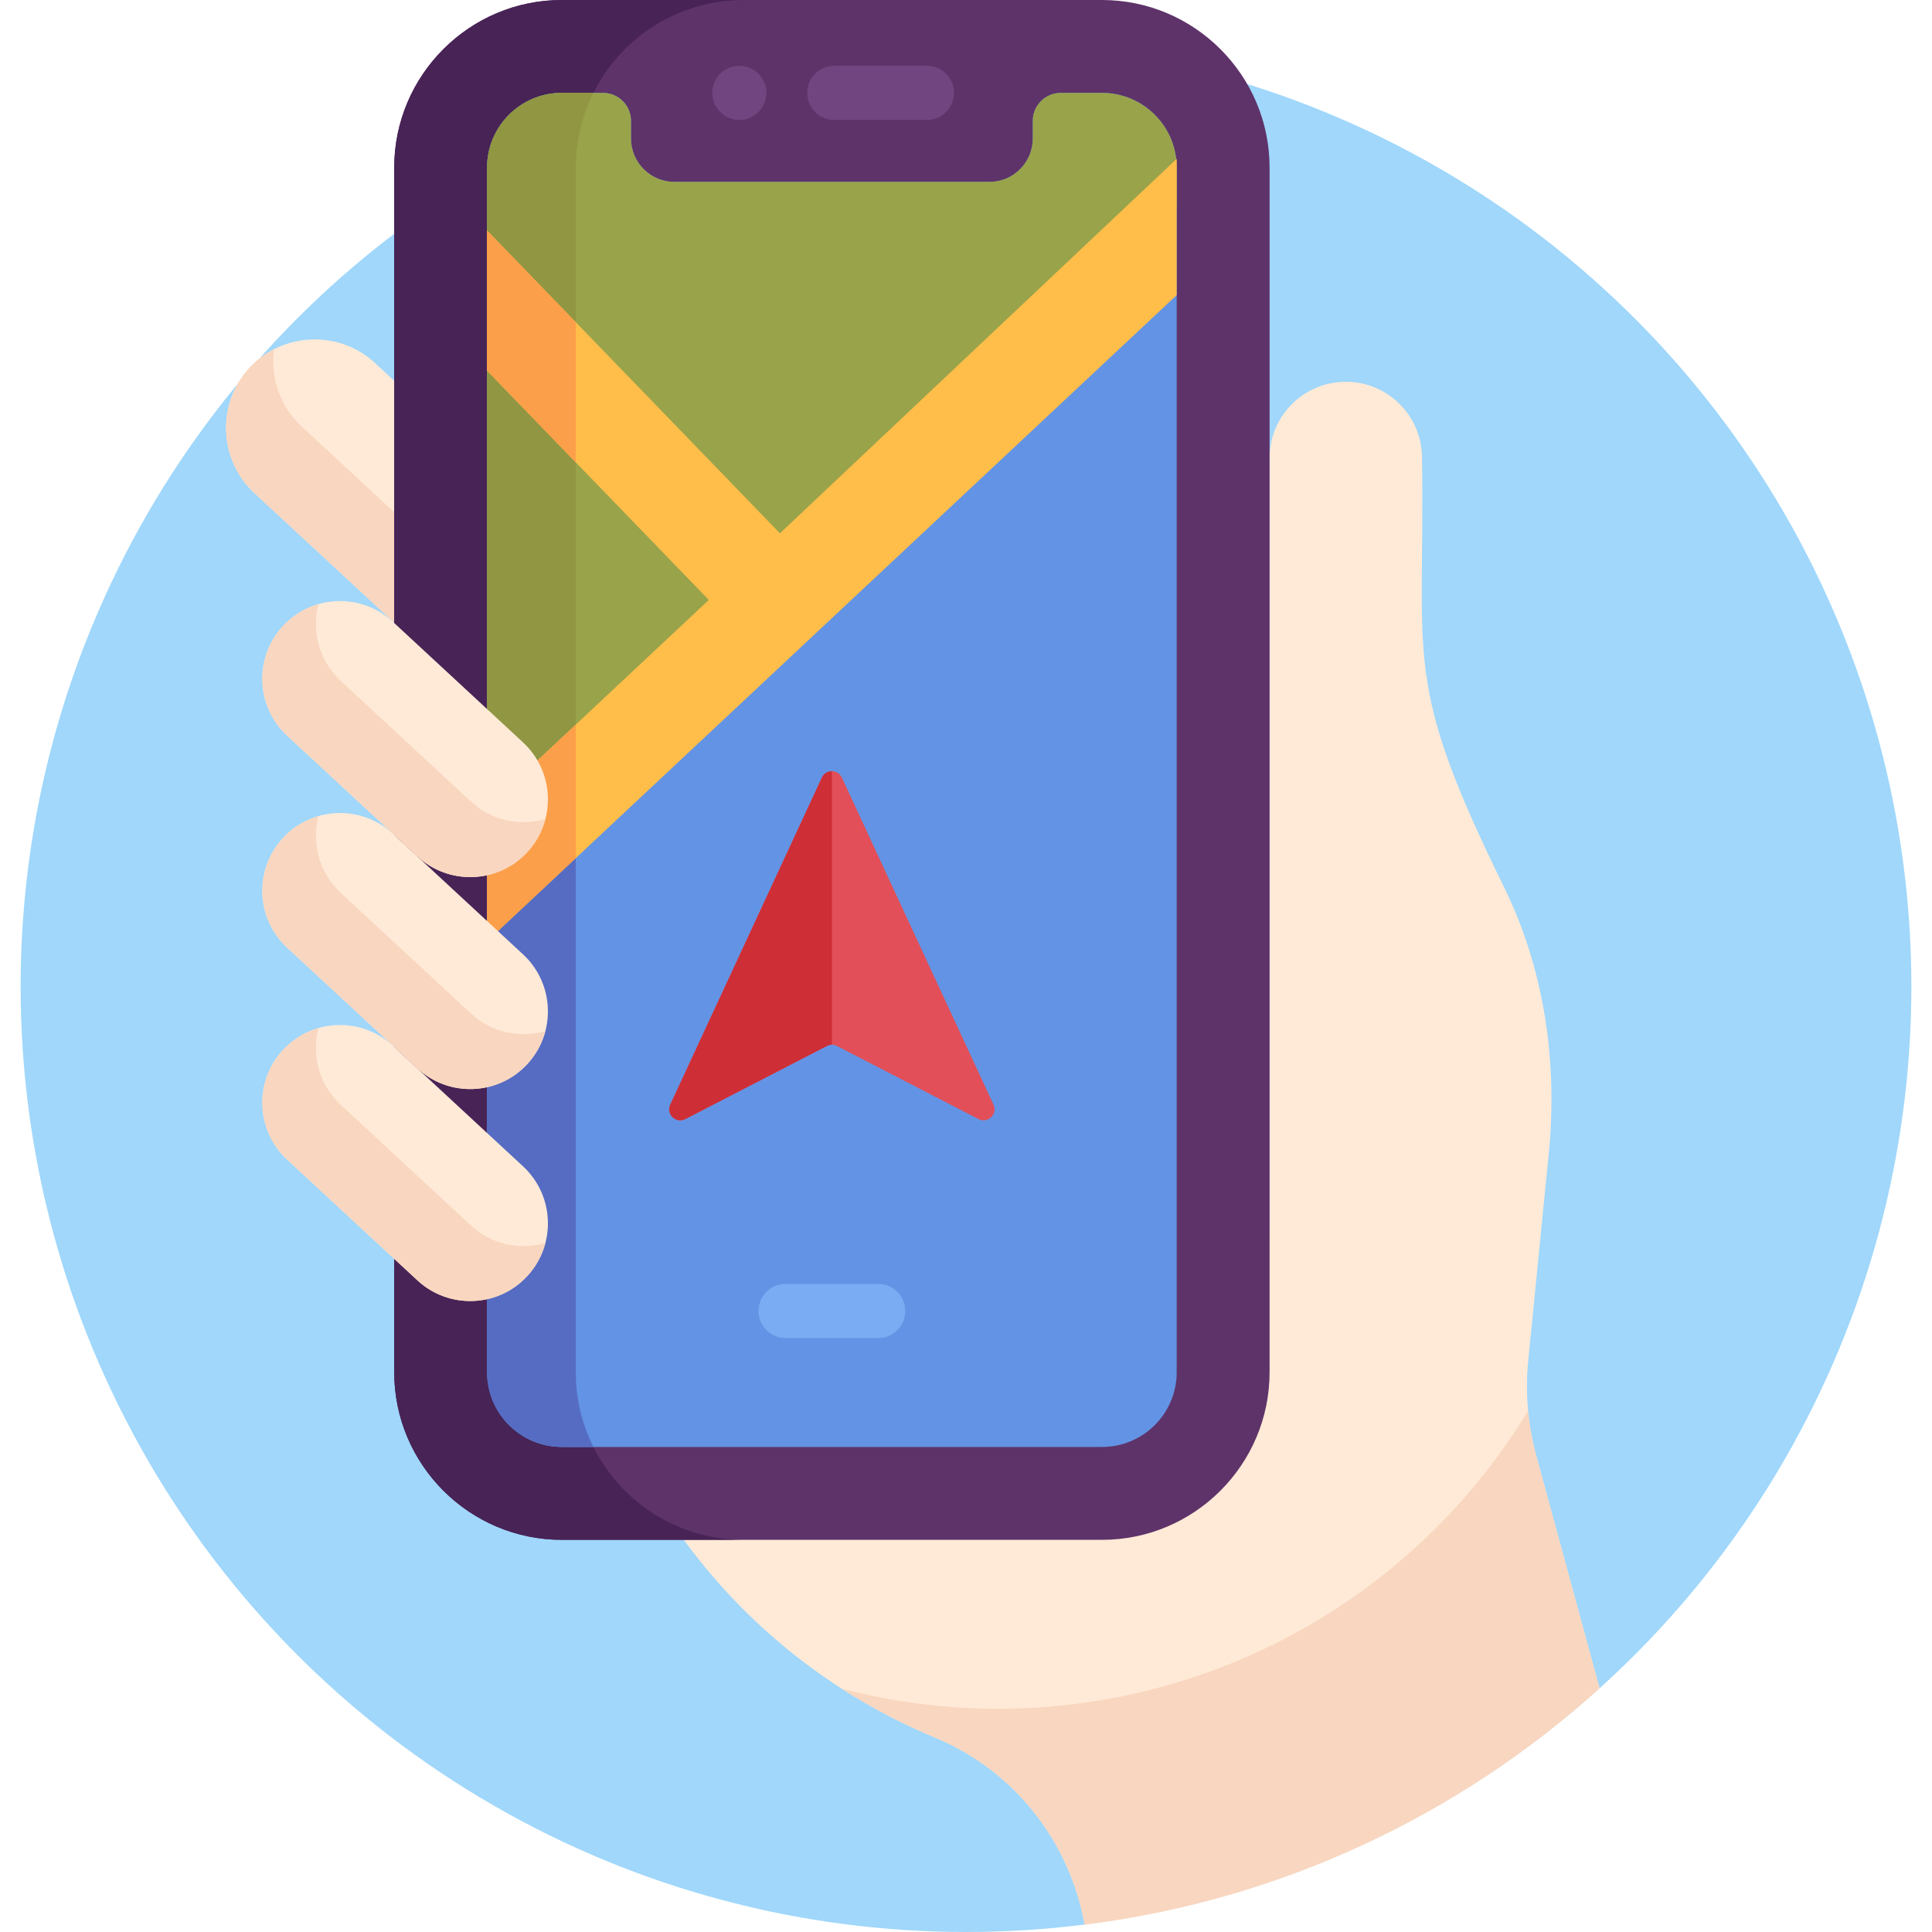 <?xml version="1.0" encoding="iso-8859-1"?>
<!-- Generator: Adobe Illustrator 19.0.0, SVG Export Plug-In . SVG Version: 6.00 Build 0)  -->
<svg version="1.1" id="Capa_1" xmlns="http://www.w3.org/2000/svg" xmlns:xlink="http://www.w3.org/1999/xlink" x="0px" y="0px"
	 viewBox="0 0 512 512" style="enable-background:new 0 0 512 512;" xml:space="preserve">
<circle style="fill:#A0D7FB;" cx="256" cy="261.47" r="250.53"/>
<g>
	<path style="fill:#FFEAD7;" d="M407.14,385.86c-2.151-7.901-2.909-16.116-2.24-24.277l5.745-57.982
		c1.953-23.645-1.65-47.335-12.118-68.626c-27.045-55.013-20.84-59.005-21.68-113.604c0-11.154-9.042-20.196-20.196-20.196l0,0
		c-11.154,0-20.196,9.042-20.196,20.196c0,7.206,0,203.831,0,203.062c0,3.15-0.333,6.222-0.956,9.187v29.074
		c0,24.496-19.929,44.426-44.425,44.426c-16.269,0-72.374,0-110.552,0c16.984,23.62,40.218,42.114,67.183,53.313
		c0.167,0.069,0.334,0.139,0.501,0.21c20.833,8.799,35.343,27.616,39.23,49.401c52.174-6.531,99.357-29.106,136.461-62.63
		L407.14,385.86z"/>
	<path style="fill:#FFEAD7;" d="M105.51,101.881l-6.151-5.699c-9.483-8.786-24.43-8.216-33.216,1.266
		c-8.786,9.483-8.216,24.43,1.266,33.216l38.101,35.303C105.51,165.967,105.51,101.881,105.51,101.881z"/>
</g>
<path style="fill:#F9D6BF;" d="M79.909,112.997c-5.817-5.39-8.264-13.096-7.271-20.439c-2.373,1.215-4.585,2.829-6.496,4.89
	c-8.786,9.483-8.216,24.43,1.266,33.216l38.101,35.303v-29.249L79.909,112.997z"/>
<path style="fill:#5E3369;" d="M292.029,0C276.71,0,164.075,0,148.894,0c-24.496,0-44.425,19.929-44.425,44.426V363.65
	c0,24.496,19.929,44.426,44.425,44.426c22.377,0,120.685,0,143.135,0c24.496,0,44.425-19.929,44.425-44.426V44.426
	C336.454,19.929,316.525,0,292.029,0z"/>
<path style="fill:#472356;" d="M152.583,363.65V44.426C152.583,19.929,172.512,0,197.008,0c-22.914,0-42.405,0-48.114,0
	c-24.496,0-44.425,19.929-44.425,44.426V363.65c0,24.496,19.929,44.426,44.425,44.426c8.251,0,26.827,0,48.114,0
	C172.512,408.075,152.583,388.146,152.583,363.65z"/>
<path style="fill:#6393E4;" d="M311.84,363.65c0,10.942-8.87,19.811-19.812,19.811c-15.152,0-127.819,0-143.135,0
	c-10.942,0-19.812-8.87-19.812-19.811c0-10.086,0-308.949,0-319.224c0-10.942,8.87-19.812,19.812-19.812h10.915
	c4.094,0,7.414,3.319,7.414,7.414v4.701c0,6.308,5.161,11.468,11.468,11.468c17.183,0,66.363,0,83.54,0
	c6.307,0,11.468-5.161,11.468-11.468v-4.701c0-4.094,3.319-7.414,7.414-7.414h10.915c10.942,0,19.812,8.87,19.812,19.812
	C311.84,113.137,311.84,299.6,311.84,363.65z"/>
<path style="fill:#566CC3;" d="M152.583,44.426c0-7.117,1.692-13.843,4.679-19.812h-8.368c-10.942,0-19.812,8.87-19.812,19.812
	c0,10.275,0,309.138,0,319.224c0,10.942,8.87,19.811,19.812,19.811c1.69,0,4.569,0,8.368,0c-2.988-5.969-4.679-12.695-4.679-19.811
	V44.426z"/>
<path style="fill:#99A34A;" d="M311.84,54.955c0-3.756,0-7.276,0-10.529c0-10.942-8.87-19.812-19.812-19.812h-10.915
	c-4.094,0-7.414,3.319-7.414,7.414v4.701c0,6.308-5.161,11.468-11.468,11.468c-17.177,0-66.358,0-83.541,0
	c-6.307,0-11.469-5.161-11.469-11.468v-4.701c0-4.094-3.319-7.414-7.414-7.414h-10.915c-10.942,0-19.812,8.87-19.812,19.812
	c0,5.638,0,98.16,0,182.189L311.84,54.955z"/>
<path style="fill:#909642;" d="M157.262,24.614h-8.368c-10.942,0-19.812,8.87-19.812,19.812c0,5.638,0,98.16,0,182.189l23.5-22.073
	V44.426C152.583,37.309,154.274,30.583,157.262,24.614z"/>
<g>
	<path style="fill:#71457F;" d="M245.644,31.788h-24.545c-3.962,0-7.174-3.212-7.174-7.174s3.212-7.174,7.174-7.174h24.545
		c3.962,0,7.174,3.212,7.174,7.174S249.606,31.788,245.644,31.788z"/>
	<path style="fill:#71457F;" d="M195.926,31.787c-4.009,0-7.174-3.287-7.174-7.174c0-3.56,2.618-6.439,5.777-7.031
		c0.918-0.191,1.875-0.191,2.803,0c3.223,0.603,5.768,3.538,5.768,7.031C203.1,28.531,199.926,31.787,195.926,31.787z"/>
</g>
<path style="fill:#7AACF4;" d="M232.734,354.602h-24.545c-3.962,0-7.174-3.212-7.174-7.174s3.212-7.174,7.174-7.174h24.545
	c3.962,0,7.174,3.212,7.174,7.174S236.696,354.602,232.734,354.602z"/>
<path style="fill:#FFBD4A;" d="M311.84,42.084c-0.041,0.041-0.078,0.075-0.12,0.117L206.691,141.33l-77.609-80.252
	c0,7.841,0,20.791,0,37.15l58.76,60.762l-58.76,55.052c0,11.815,0,23.686,0,35.389L311.84,78.206
	C311.84,65.125,311.84,52.96,311.84,42.084z"/>
<g>
	<path style="fill:#FC9F4A;" d="M129.082,214.041c0,11.815,0,23.686,0,35.389l23.5-22.017v-35.389L129.082,214.041z"/>
	<path style="fill:#FC9F4A;" d="M129.082,98.227l23.5,24.301v-37.15l-23.5-24.3C129.082,68.918,129.082,81.868,129.082,98.227z"/>
</g>
<path style="fill:#E24F58;" d="M217.817,206.067l-40.188,86.679c-1.168,2.519,1.514,5.09,3.981,3.816l37.513-19.37
	c0.839-0.433,1.836-0.433,2.674,0l37.513,19.37c2.467,1.274,5.149-1.297,3.981-3.816l-40.188-86.679
	C222.062,203.816,218.861,203.816,217.817,206.067z"/>
<path style="fill:#CE2E36;" d="M217.817,206.067l-40.188,86.679c-1.168,2.519,1.514,5.09,3.981,3.816l37.513-19.37
	c0.419-0.217,0.878-0.325,1.337-0.325v-72.489C219.4,204.379,218.339,204.941,217.817,206.067z"/>
<g>
	<path style="fill:#FFEAD7;" d="M139.715,225.842L139.715,225.842c-7.73,8.343-20.761,8.84-29.104,1.109l-34.497-31.964
		c-8.343-7.73-8.84-20.761-1.109-29.104l0,0c7.73-8.343,20.761-8.84,29.104-1.109l34.497,31.964
		C146.949,204.469,147.446,217.499,139.715,225.842z"/>
	<path style="fill:#FFEAD7;" d="M139.715,282.017L139.715,282.017c-7.73,8.343-20.761,8.84-29.104,1.109l-34.497-31.964
		c-8.343-7.73-8.84-20.761-1.109-29.104l0,0c7.73-8.343,20.761-8.84,29.104-1.109l34.497,31.964
		C146.949,260.643,147.446,273.673,139.715,282.017z"/>
	<path style="fill:#FFEAD7;" d="M139.715,338.191L139.715,338.191c-7.73,8.343-20.761,8.84-29.104,1.109l-34.497-31.964
		c-8.343-7.73-8.84-20.761-1.109-29.104l0,0c7.73-8.343,20.761-8.84,29.104-1.109l34.497,31.964
		C146.949,316.817,147.446,329.848,139.715,338.191z"/>
</g>
<g>
	<path style="fill:#F9D6BF;" d="M124.803,212.422l-34.497-31.964c-5.77-5.346-7.781-13.226-5.92-20.338
		c-3.478,1.004-6.741,2.915-9.381,5.764l0,0c-7.73,8.343-7.234,21.374,1.109,29.104l34.497,31.964
		c8.343,7.73,21.373,7.234,29.104-1.109l0,0c2.385-2.573,3.98-5.594,4.811-8.766C137.819,219.013,130.297,217.513,124.803,212.422z"
		/>
	<path style="fill:#F9D6BF;" d="M124.803,268.596l-34.497-31.964c-5.77-5.346-7.781-13.226-5.92-20.338
		c-3.478,1.004-6.742,2.915-9.381,5.764c-7.73,8.343-7.234,21.374,1.109,29.104l34.497,31.964c8.343,7.73,21.373,7.234,29.104-1.109
		c2.385-2.573,3.98-5.594,4.811-8.766C137.819,275.187,130.297,273.687,124.803,268.596z"/>
	<path style="fill:#F9D6BF;" d="M124.803,324.77l-34.497-31.964c-5.77-5.346-7.781-13.225-5.92-20.338
		c-3.478,1.004-6.741,2.915-9.381,5.764c-7.73,8.343-7.234,21.374,1.109,29.104l34.497,31.964
		c8.343,7.731,21.373,7.234,29.104-1.109c2.385-2.573,3.98-5.594,4.811-8.766C137.819,331.361,130.297,329.861,124.803,324.77z"/>
	<path style="fill:#F9D6BF;" d="M404.97,373.888c-38.165,62.657-112.259,91.755-181.854,73.658
		c7.762,4.989,15.982,9.312,24.586,12.885c0.167,0.069,0.334,0.139,0.501,0.21c20.832,8.799,35.343,27.616,39.23,49.401
		c52.174-6.531,99.357-29.106,136.461-62.63L407.14,385.86C406.071,381.932,405.347,377.926,404.97,373.888z"/>
</g>
<g>
</g>
<g>
</g>
<g>
</g>
<g>
</g>
<g>
</g>
<g>
</g>
<g>
</g>
<g>
</g>
<g>
</g>
<g>
</g>
<g>
</g>
<g>
</g>
<g>
</g>
<g>
</g>
<g>
</g>
</svg>
